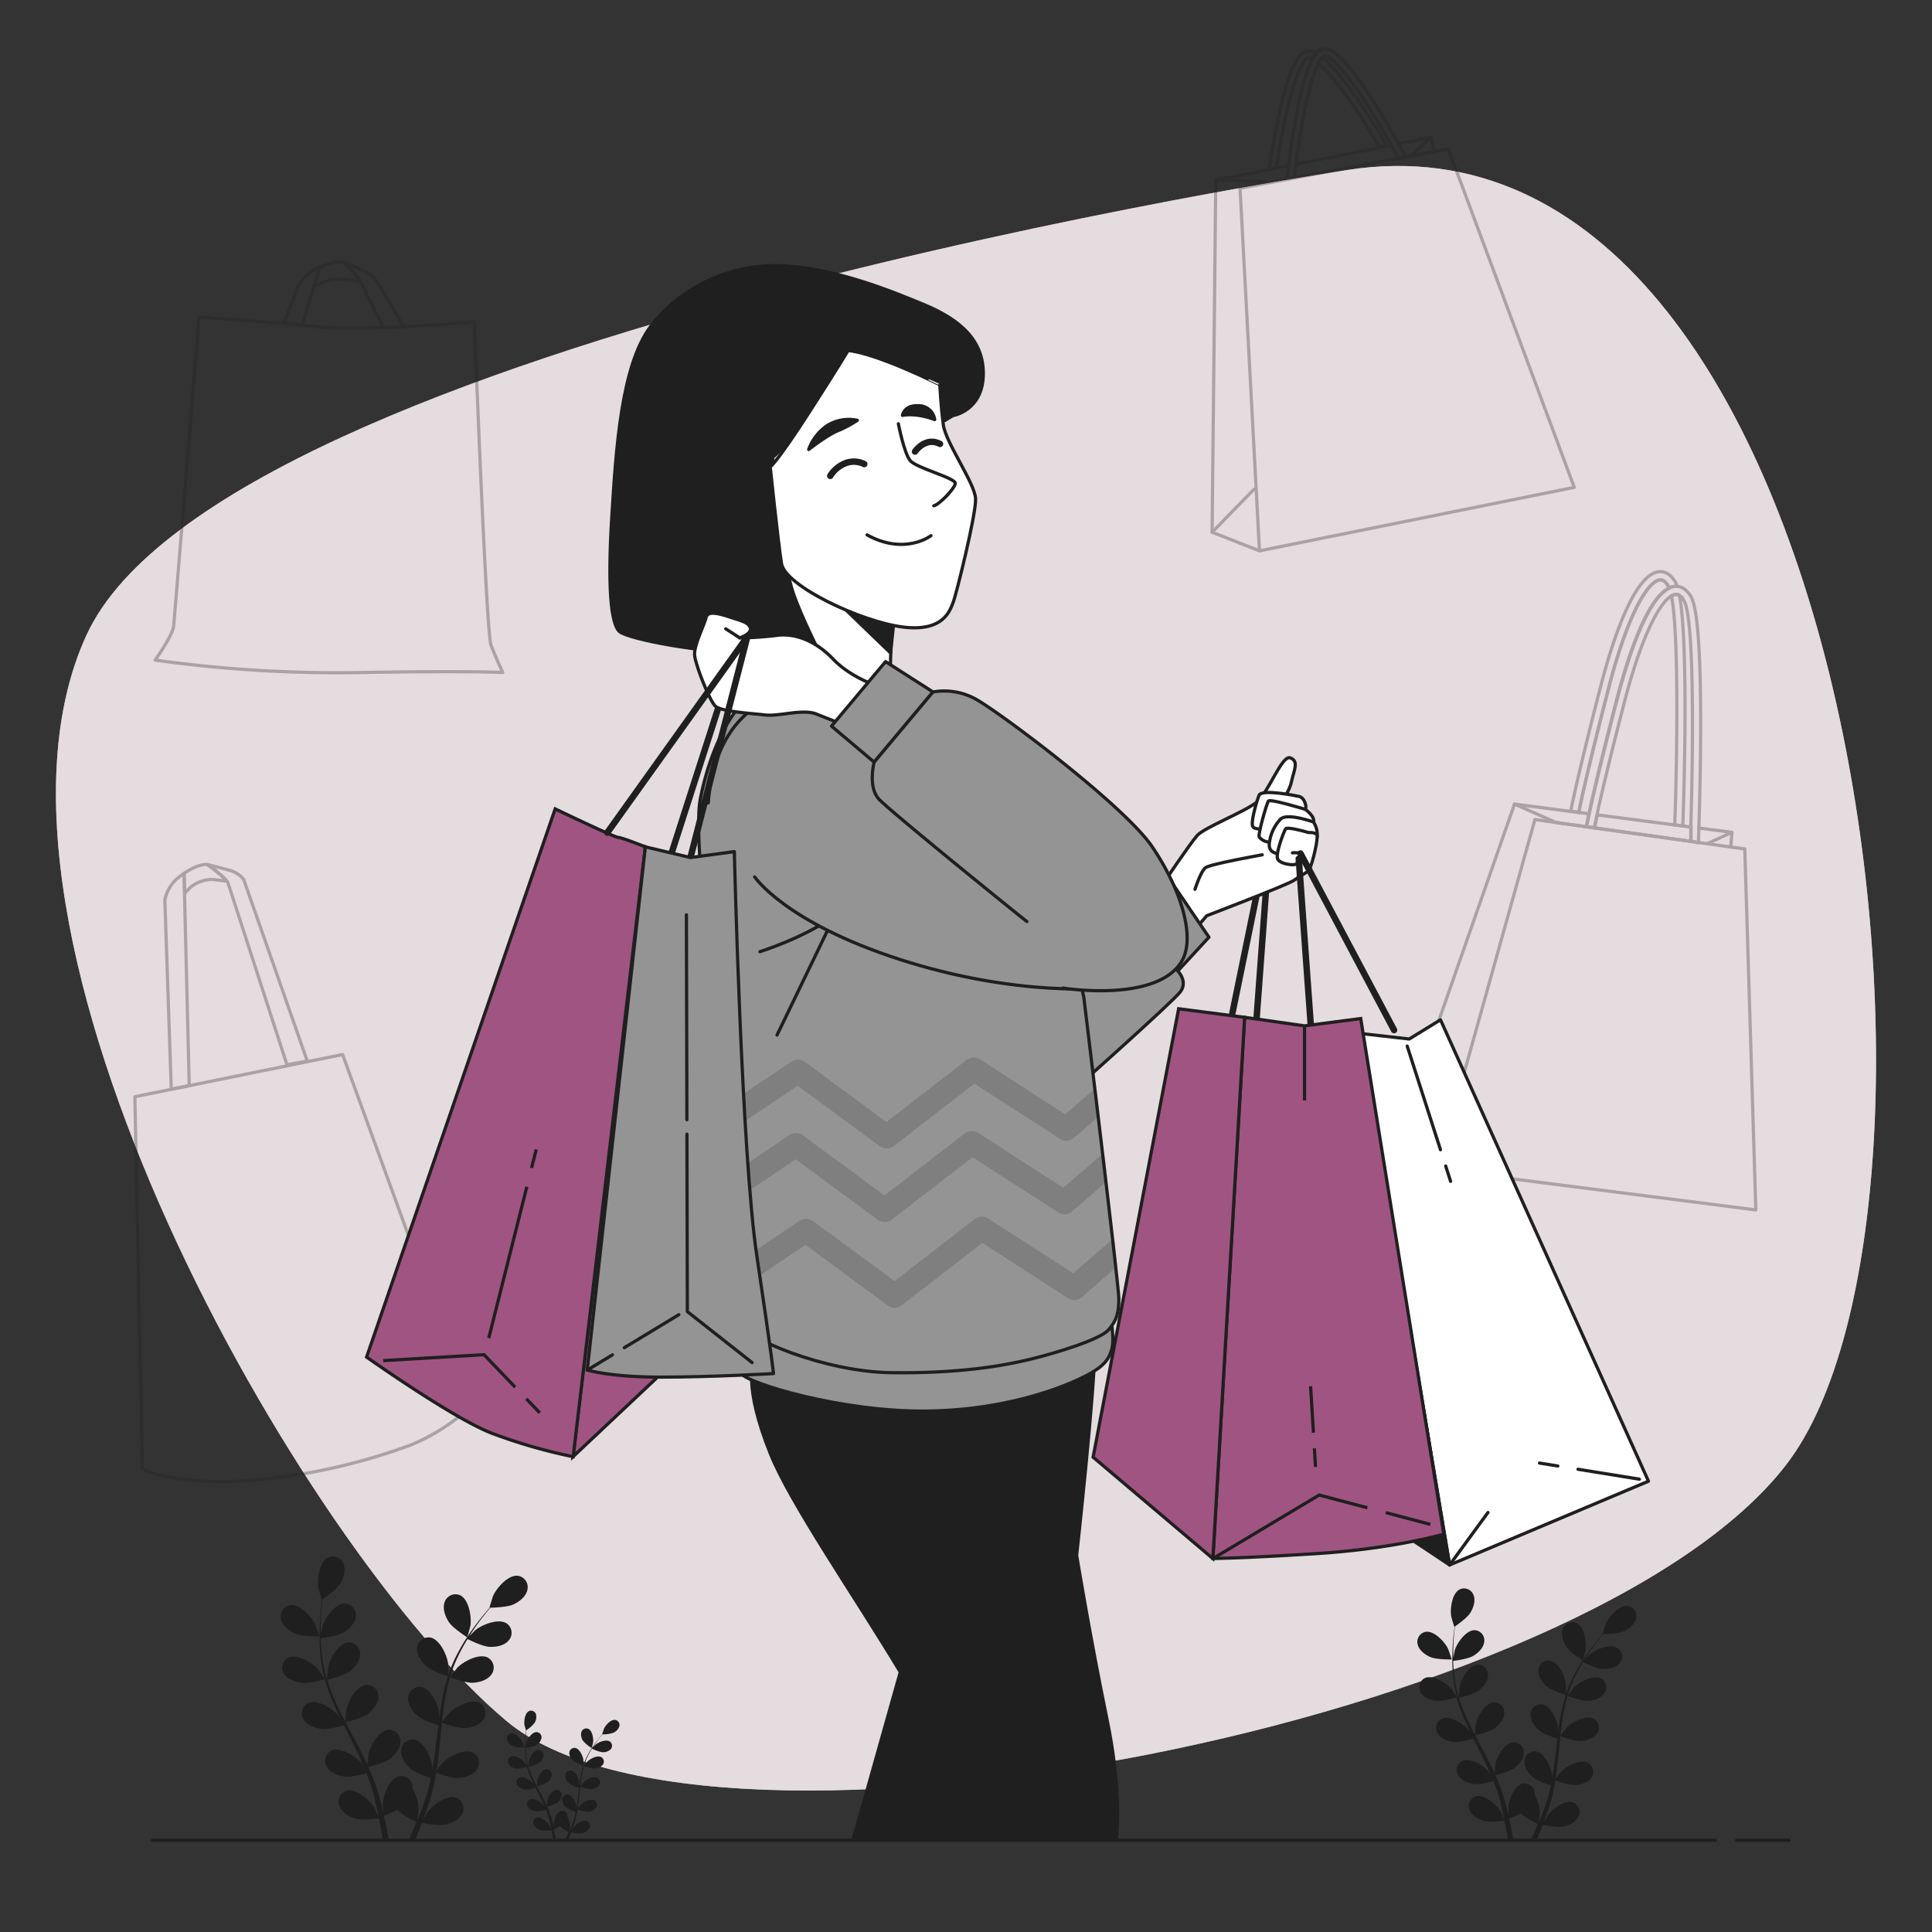 <svg id="Warstwa_1" data-name="Warstwa 1" xmlns="http://www.w3.org/2000/svg" viewBox="0 0 600 600"><rect x="0" y="0" width="600" height="600" fill="#333333" stroke="none"/><defs><style>.cls-1,.cls-2{fill:#e5dcdf;}.cls-2{opacity:0.7;}.cls-3,.cls-8{fill:#1f1f1f;}.cls-4{opacity:0.3;}.cls-5,.cls-6,.cls-9{fill:none;}.cls-10,.cls-12,.cls-13,.cls-5,.cls-6,.cls-7,.cls-8,.cls-9{stroke:#1f1f1f;}.cls-10,.cls-13,.cls-5,.cls-7,.cls-8,.cls-9{stroke-linecap:round;stroke-linejoin:round;}.cls-12,.cls-6{stroke-miterlimit:10;}.cls-7{fill:#fff;}.cls-9{stroke-width:2px;}.cls-10{fill:#949494;}.cls-11{opacity:0.18;}.cls-12{fill:#a05482;}.cls-13{fill:#5ae4a7;}</style></defs><path class="cls-1" d="M418.65,52.76S69.32,105.26,26.91,197.13,93.55,480.84,157.15,534.35s336.21,1,397.79-79.76S577.16,28.53,418.65,52.76Z"/><path class="cls-2" d="M418.65,52.76S69.32,105.26,26.91,197.13,93.55,480.84,157.15,534.35s336.21,1,397.79-79.76S577.16,28.53,418.65,52.76Z"/><path class="cls-3" d="M444.23,514.62c1.92.83,6.59.73,6.6.73s-1-3.06-1.1-3.25c-1-2.15-4.27-5.69-6.91-5.33a3.15,3.15,0,0,0-2.53,4C440.73,512.55,442.61,513.91,444.23,514.62Z"/><path class="cls-3" d="M445.85,528.17c2,.29,6.16-.92,6.49-1a55.72,55.72,0,0,0,2.53,7c.57,1.32,1.19,2.65,1.83,4-.38-.55-.72-1-.78-1.12-1.56-1.8-5.62-4.36-8.07-3.32a3.16,3.16,0,0,0-1.4,4.49c.9,1.64,3.07,2.46,4.83,2.72s5.37-.7,6.31-1l.75,1.51c1.21,2.4,2.42,4.8,3.54,7.19.4.84.76,1.68,1.12,2.52-.34-.49-.63-.9-.68-1-1.56-1.8-5.62-4.37-8.07-3.32a3.15,3.15,0,0,0-1.4,4.48c.9,1.65,3.07,2.46,4.83,2.72s5-.61,6.14-.92c.35.87.69,1.74,1,2.61.18.59.41,1.15.56,1.75s.33,1.19.5,1.78c.27,1.14.56,2.31.8,3.43.17.77.32,1.52.47,2.26-.38-.84-1.17-2.47-1.25-2.6-1.27-2-4.9-5.16-7.48-4.51a3.16,3.16,0,0,0-2.06,4.22c.65,1.77,2.67,2.9,4.37,3.42,1.87.57,6,0,6.53,0,.25,1.24.48,2.45.67,3.59.15.85.29,1.66.41,2.44H470q-.23-1.31-.51-2.73c-.25-1.26-.54-2.6-.85-4a34.72,34.72,0,0,0,3.65-1.71c1.36,1.47,4.85,3.2,5.31,3.42-.48,1.17-.95,2.3-1.42,3.37-.24.56-.48,1.09-.72,1.62h1.76c.14-.34.28-.66.42-1,.49-1.18,1-2.46,1.48-3.78.5.11,4.61.94,6.52.51,1.73-.39,3.83-1.37,4.61-3.09a3.15,3.15,0,0,0-1.74-4.36c-2.53-.85-6.39,2-7.8,3.94-.08.11-.85,1.44-1.32,2.28.2-.54.4-1.06.6-1.61.41-1.1.77-2.21,1.18-3.4.17-.58.35-1.17.53-1.77s.31-1.22.47-1.84c.34-1.44.62-2.92.87-4.42,1,.35,4.4,1.55,6.18,1.42s4-.77,5-2.35a3.15,3.15,0,0,0-1.06-4.57c-2.36-1.22-6.61,1-8.3,2.71-.1.1-1.18,1.44-1.75,2.19.14-.9.28-1.8.4-2.71.33-2.65.57-5.33.84-8,.08-.82.16-1.63.25-2.45.34.13,4.4,1.64,6.39,1.5,1.78-.13,4-.78,5-2.36a3.16,3.16,0,0,0-1.06-4.57c-2.37-1.22-6.62,1-8.3,2.71-.13.13-1.68,2.06-2,2.57.19-1.8.39-3.59.67-5.35a55.53,55.53,0,0,1,1.53-7c.16.06,4.39,1.66,6.43,1.51,1.78-.12,4-.77,5-2.35a3.16,3.16,0,0,0-1.06-4.57c-2.37-1.22-6.62,1-8.31,2.71-.13.13-1.79,2.21-2.06,2.61,0-.14.06-.28.1-.41a41.47,41.47,0,0,1,2.79-6.66c.61-1.19,1.25-2.29,1.91-3.35.75.38,4.23,2.07,6.08,2.14s4.06-.33,5.26-1.78a3.16,3.16,0,0,0-.56-4.66c-2.22-1.48-6.68.29-8.54,1.78-.11.08-1,1-1.72,1.7.3-.47.61-1,.91-1.41,1.11-1.68,2.23-3.15,3.24-4.44.58-.73,1.12-1.38,1.63-2,.93,0,4.7-.13,6.35-.91s3.45-2.16,3.84-4a3.15,3.15,0,0,0-2.64-3.88c-2.65-.29-5.8,3.34-6.77,5.52-.08.18-1.05,3.27-1,3.27h.06c-.51.57-1,1.19-1.6,1.87-1,1.28-2.2,2.72-3.36,4.38a58.34,58.34,0,0,0-3.47,5.54,41.15,41.15,0,0,0-3,6.68s0,.06,0,.09c0-.78,0-3-.05-3.13-.3-2.36-2.28-6.74-4.9-7.23a3.15,3.15,0,0,0-3.64,3c-.15,1.87,1.21,3.75,2.53,4.93,1.5,1.34,5.65,2.63,6,2.73a55.84,55.84,0,0,0-1.75,7.24c-.26,1.43-.47,2.87-.66,4.32,0-.67,0-1.28,0-1.36-.31-2.36-2.28-6.74-4.9-7.22a3.15,3.15,0,0,0-3.64,3c-.15,1.88,1.2,3.75,2.53,4.94s4.86,2.37,5.8,2.67c-.07.56-.15,1.11-.21,1.67-.32,2.68-.63,5.35-1,8-.14.92-.3,1.82-.47,2.72,0-.6,0-1.11,0-1.18-.3-2.36-2.28-6.74-4.9-7.23a3.15,3.15,0,0,0-3.64,3c-.15,1.87,1.21,3.75,2.53,4.93s4.52,2.26,5.63,2.62c-.19.92-.39,1.84-.62,2.72-.17.6-.29,1.19-.5,1.78s-.37,1.18-.56,1.75c-.4,1.1-.81,2.24-1.23,3.31-.28.74-.57,1.44-.85,2.15.14-.92.39-2.71.39-2.86a12.14,12.14,0,0,0-1.64-6,4.05,4.05,0,0,0,0-.7,3.15,3.15,0,0,0-3.86-2.67c-2.58.68-4.21,5.2-4.33,7.58,0,.14.08,1.67.16,2.63-.13-.56-.25-1.1-.39-1.68-.27-1.14-.58-2.27-.9-3.48-.17-.58-.35-1.17-.53-1.76s-.42-1.2-.62-1.81c-.51-1.39-1.1-2.77-1.71-4.16,1-.24,4.52-1.14,5.94-2.22s2.9-2.86,2.89-4.74a3.16,3.16,0,0,0-3.41-3.23c-2.65.29-5,4.51-5.43,6.84,0,.15-.18,1.86-.25,2.8-.38-.83-.75-1.66-1.17-2.48-1.18-2.39-2.45-4.76-3.71-7.14-.39-.73-.76-1.46-1.14-2.19.35-.08,4.57-1.06,6.16-2.28,1.41-1.08,2.9-2.85,2.89-4.73a3.16,3.16,0,0,0-3.41-3.23c-2.65.29-4.95,4.51-5.43,6.84,0,.18-.26,2.64-.28,3.27-.84-1.61-1.65-3.22-2.39-4.84a55.58,55.58,0,0,1-2.61-6.71c.17,0,4.58-1,6.2-2.29,1.41-1.08,2.91-2.85,2.89-4.73a3.15,3.15,0,0,0-3.4-3.23c-2.65.29-4.95,4.51-5.43,6.84,0,.18-.28,2.83-.29,3.31,0-.13-.1-.26-.13-.4a40.5,40.5,0,0,1-1.35-7.09c-.15-1.32-.22-2.6-.26-3.84.84-.1,4.67-.61,6.26-1.57s3.2-2.52,3.39-4.39a3.15,3.15,0,0,0-3-3.58c-2.66,0-5.41,3.94-6.14,6.2,0,.12-.31,1.42-.49,2.37,0-.56,0-1.14,0-1.68,0-2,.13-3.86.26-5.49.08-.93.17-1.77.26-2.55.77-.53,3.85-2.71,4.8-4.26s1.68-3.71,1-5.46a3.15,3.15,0,0,0-4.34-1.78c-2.37,1.22-3,6-2.6,8.33,0,.21.93,3.32,1,3.29l.05,0c-.11.75-.21,1.56-.3,2.44-.17,1.64-.33,3.48-.38,5.51a58.44,58.44,0,0,0,.15,6.53,41.49,41.49,0,0,0,1.22,7.21.29.29,0,0,0,0,.09c-.42-.66-1.65-2.46-1.76-2.59-1.56-1.8-5.62-4.36-8.08-3.32a3.16,3.16,0,0,0-1.4,4.48C441.92,527.1,444.09,527.91,445.85,528.17Z"/><path class="cls-3" d="M491.55,515.65s.85-3.11.88-3.31c.33-2.36-.43-7.11-2.82-8.27a3.17,3.17,0,0,0-4.3,1.9c-.64,1.77.18,3.94,1.14,5.43C487.59,513.15,491.55,515.65,491.55,515.65Z"/><path class="cls-3" d="M91.73,507.33c2.15.94,7.43.82,7.44.82s-1.14-3.45-1.24-3.66c-1.16-2.43-4.82-6.43-7.8-6a3.55,3.55,0,0,0-2.85,4.46C87.77,505,89.89,506.52,91.73,507.33Z"/><path class="cls-3" d="M93.55,522.61c2.24.33,7-1,7.32-1.15a62.19,62.19,0,0,0,2.86,7.91c.64,1.5,1.34,3,2.06,4.47-.43-.63-.81-1.19-.88-1.26-1.75-2-6.34-4.92-9.11-3.74a3.56,3.56,0,0,0-1.58,5c1,1.86,3.47,2.78,5.46,3.07s6-.79,7.12-1.09c.28.57.55,1.14.84,1.7,1.36,2.72,2.73,5.42,4,8.11.45,1,.85,1.9,1.26,2.85-.38-.55-.71-1-.77-1.09-1.75-2-6.34-4.92-9.11-3.74a3.56,3.56,0,0,0-1.58,5c1,1.86,3.47,2.78,5.46,3.07s5.66-.69,6.92-1c.39,1,.78,2,1.12,3,.21.67.46,1.29.63,2s.38,1.34.56,2c.31,1.28.64,2.61.91,3.87.19.87.36,1.71.53,2.56-.43-.95-1.32-2.8-1.41-2.94-1.43-2.27-5.53-5.83-8.44-5.08a3.54,3.54,0,0,0-2.32,4.75c.72,2,3,3.28,4.92,3.86,2.11.65,6.79.06,7.37,0,.28,1.4.54,2.76.76,4,.17,1,.33,1.87.47,2.75h1.87c-.18-1-.37-2-.59-3.08-.27-1.42-.6-2.93-1-4.48a39.61,39.61,0,0,0,4.11-1.93c1.54,1.66,5.48,3.61,6,3.86-.53,1.32-1.07,2.6-1.59,3.8l-.81,1.83h2c.15-.38.31-.75.47-1.14.55-1.34,1.11-2.78,1.68-4.26.56.12,5.19,1.06,7.35.57,1.95-.44,4.32-1.55,5.2-3.48a3.56,3.56,0,0,0-2-4.92c-2.85-1-7.2,2.28-8.79,4.44-.1.13-1,1.62-1.49,2.58.22-.61.45-1.2.68-1.83.45-1.24.87-2.49,1.32-3.83l.6-2c.21-.66.35-1.38.53-2.08.39-1.63.7-3.3,1-5,1.09.4,5,1.75,7,1.61s4.51-.88,5.67-2.66a3.55,3.55,0,0,0-1.2-5.15c-2.67-1.38-7.46,1.16-9.37,3-.11.12-1.33,1.63-2,2.48.16-1,.33-2,.46-3.07.37-3,.65-6,.94-9,.09-.92.19-1.84.29-2.76.38.14,5,1.84,7.21,1.69,2-.14,4.51-.88,5.67-2.66a3.56,3.56,0,0,0-1.2-5.16c-2.67-1.37-7.46,1.17-9.36,3.06-.15.14-1.89,2.32-2.3,2.9.21-2,.44-4.06.75-6a63.78,63.78,0,0,1,1.74-7.94c.18.07,4.94,1.87,7.25,1.71,2-.14,4.51-.88,5.67-2.66a3.56,3.56,0,0,0-1.2-5.16c-2.67-1.37-7.46,1.17-9.36,3.06-.15.15-2,2.49-2.34,2.94.05-.15.08-.31.12-.46a46.37,46.37,0,0,1,3.15-7.51c.68-1.34,1.41-2.58,2.15-3.77.85.42,4.77,2.33,6.87,2.41s4.57-.37,5.92-2a3.56,3.56,0,0,0-.62-5.26c-2.51-1.67-7.55.33-9.65,2-.11.09-1.17,1.14-1.93,1.92.34-.53.68-1.09,1-1.59,1.26-1.9,2.53-3.55,3.66-5,.65-.83,1.26-1.56,1.83-2.24,1.06,0,5.31-.14,7.17-1s3.89-2.44,4.33-4.52a3.56,3.56,0,0,0-3-4.38c-3-.32-6.54,3.78-7.64,6.23-.09.21-1.18,3.7-1.13,3.7h.06c-.56.64-1.16,1.33-1.8,2.11-1.17,1.43-2.48,3.07-3.78,4.94a61.89,61.89,0,0,0-3.92,6.25,46,46,0,0,0-3.35,7.54l0,.09c0-.88,0-3.34-.05-3.53-.34-2.66-2.57-7.61-5.53-8.15a3.55,3.55,0,0,0-4.1,3.34c-.18,2.12,1.36,4.24,2.85,5.57,1.69,1.51,6.37,3,6.74,3.08a64.09,64.09,0,0,0-2,8.17c-.29,1.61-.53,3.24-.75,4.87,0-.76,0-1.44,0-1.53-.34-2.67-2.57-7.61-5.53-8.16a3.57,3.57,0,0,0-4.11,3.35c-.17,2.12,1.37,4.23,2.86,5.57s5.48,2.68,6.54,3l-.24,1.88c-.36,3-.71,6-1.14,9-.15,1-.33,2.06-.52,3.08,0-.68,0-1.25,0-1.34-.35-2.66-2.58-7.6-5.54-8.15a3.56,3.56,0,0,0-4.1,3.35c-.17,2.11,1.36,4.23,2.86,5.57s5.09,2.55,6.34,3c-.22,1-.43,2.08-.69,3.07-.2.68-.33,1.34-.56,2s-.43,1.32-.64,2c-.45,1.24-.91,2.53-1.38,3.73-.32.84-.65,1.63-1,2.43.16-1,.44-3.06.44-3.23a13.68,13.68,0,0,0-1.85-6.72,4.14,4.14,0,0,0,0-.79,3.56,3.56,0,0,0-4.35-3c-2.9.77-4.75,5.87-4.88,8.56,0,.15.09,1.88.18,3-.15-.63-.29-1.25-.44-1.9-.31-1.28-.65-2.56-1-3.93-.2-.65-.4-1.32-.61-2s-.46-1.35-.7-2c-.57-1.57-1.23-3.13-1.93-4.7,1.13-.26,5.11-1.28,6.7-2.51s3.28-3.21,3.27-5.34a3.57,3.57,0,0,0-3.85-3.64c-3,.33-5.58,5.09-6.12,7.72,0,.16-.21,2.09-.29,3.15-.43-.93-.85-1.87-1.31-2.8-1.34-2.69-2.77-5.37-4.19-8-.44-.82-.86-1.65-1.29-2.47.4-.09,5.16-1.2,6.95-2.57,1.59-1.22,3.27-3.22,3.26-5.34a3.55,3.55,0,0,0-3.84-3.64c-3,.32-5.59,5.08-6.13,7.71,0,.2-.29,3-.32,3.69-.94-1.81-1.86-3.63-2.7-5.45a62.16,62.16,0,0,1-2.93-7.58c.18,0,5.15-1.17,7-2.58,1.59-1.22,3.27-3.22,3.26-5.34a3.55,3.55,0,0,0-3.84-3.64c-3,.32-5.59,5.08-6.13,7.71,0,.21-.31,3.2-.32,3.74-.05-.15-.11-.3-.15-.45a45.72,45.72,0,0,1-1.53-8c-.16-1.49-.24-2.93-.28-4.33.94-.12,5.27-.69,7.06-1.77s3.61-2.84,3.83-4.95a3.57,3.57,0,0,0-3.42-4.05c-3,0-6.11,4.45-6.94,7,0,.14-.35,1.6-.55,2.67,0-.63,0-1.28,0-1.89,0-2.27.15-4.36.29-6.2.09-1.05.19-2,.3-2.87.87-.6,4.34-3.06,5.41-4.81s1.9-4.18,1.12-6.16a3.56,3.56,0,0,0-4.9-2c-2.67,1.38-3.37,6.76-2.93,9.4,0,.23,1.05,3.74,1.09,3.71l.06,0c-.12.84-.24,1.76-.34,2.75-.19,1.85-.38,3.93-.43,6.21a62.27,62.27,0,0,0,.18,7.38,46.63,46.63,0,0,0,1.36,8.13l0,.1c-.47-.75-1.86-2.78-2-2.93-1.75-2-6.34-4.92-9.11-3.74a3.56,3.56,0,0,0-1.58,5C89.12,521.4,91.56,522.32,93.55,522.61Z"/><path class="cls-3" d="M145.11,508.49s1-3.51,1-3.74c.37-2.66-.48-8-3.19-9.32a3.55,3.55,0,0,0-4.84,2.14c-.72,2,.2,4.44,1.29,6.13C140.64,505.67,145.1,508.48,145.11,508.49Z"/><path class="cls-3" d="M159.47,542.33a11.47,11.47,0,0,0,3.38.37s-.51-1.57-.56-1.66c-.53-1.1-2.19-2.92-3.55-2.74a1.62,1.62,0,0,0-1.29,2A3.33,3.33,0,0,0,159.47,542.33Z"/><path class="cls-3" d="M160.3,549.28a11.27,11.27,0,0,0,3.33-.52,28.1,28.1,0,0,0,1.29,3.59c.3.68.62,1.36.94,2-.19-.29-.37-.55-.4-.58-.8-.92-2.88-2.24-4.14-1.7a1.62,1.62,0,0,0-.72,2.3,3.4,3.4,0,0,0,2.48,1.39,10.73,10.73,0,0,0,3.24-.49c.13.25.25.51.38.77.62,1.23,1.25,2.46,1.82,3.69q.3.65.57,1.29l-.34-.49c-.8-.93-2.89-2.24-4.15-1.71a1.62,1.62,0,0,0-.71,2.3,3.35,3.35,0,0,0,2.48,1.4,10.17,10.17,0,0,0,3.14-.47c.18.44.36.89.51,1.33s.21.59.29.91.17.6.25.91c.14.58.29,1.18.41,1.75.09.4.17.78.25,1.17-.2-.44-.6-1.27-.64-1.34-.65-1-2.52-2.65-3.84-2.31a1.62,1.62,0,0,0-1.06,2.16,3.39,3.39,0,0,0,2.24,1.76,11.39,11.39,0,0,0,3.35,0c.13.63.25,1.25.35,1.84.08.43.15.85.21,1.25h.85c-.08-.45-.17-.91-.26-1.4-.13-.65-.28-1.33-.44-2a16.44,16.44,0,0,0,1.87-.88,11.55,11.55,0,0,0,2.73,1.76c-.25.6-.49,1.18-.73,1.73l-.37.83h.9l.22-.52c.25-.61.5-1.26.76-1.94a10.93,10.93,0,0,0,3.34.26,3.35,3.35,0,0,0,2.36-1.58,1.63,1.63,0,0,0-.89-2.24c-1.3-.43-3.27,1-4,2l-.68,1.17c.11-.27.21-.54.31-.82.21-.57.4-1.14.61-1.75l.27-.9c.09-.3.16-.63.24-1,.18-.74.32-1.5.45-2.26a10.38,10.38,0,0,0,3.17.72,3.33,3.33,0,0,0,2.57-1.2,1.62,1.62,0,0,0-.54-2.35c-1.21-.62-3.39.53-4.26,1.39-.05.06-.6.74-.9,1.13.07-.46.15-.92.21-1.39.17-1.36.29-2.74.43-4.11,0-.42.08-.84.13-1.26a11.07,11.07,0,0,0,3.28.77,3.34,3.34,0,0,0,2.57-1.21,1.61,1.61,0,0,0-.54-2.34c-1.22-.63-3.39.53-4.26,1.39-.06.06-.86,1.05-1,1.32.09-.93.2-1.85.34-2.75a27.85,27.85,0,0,1,.79-3.61,11.53,11.53,0,0,0,3.29.78,3.4,3.4,0,0,0,2.58-1.21,1.62,1.62,0,0,0-.54-2.35c-1.22-.62-3.39.53-4.26,1.39-.07.07-.92,1.14-1.06,1.34a1.66,1.66,0,0,1,.06-.21,19.83,19.83,0,0,1,1.43-3.41c.31-.61.64-1.18,1-1.72a10.76,10.76,0,0,0,3.12,1.1,3.37,3.37,0,0,0,2.7-.92,1.62,1.62,0,0,0-.29-2.39c-1.13-.75-3.43.16-4.38.92l-.88.87c.16-.24.31-.49.46-.72.58-.86,1.15-1.62,1.67-2.28l.83-1a10.42,10.42,0,0,0,3.26-.46,3.38,3.38,0,0,0,2-2.05,1.62,1.62,0,0,0-1.35-2c-1.36-.14-3,1.72-3.47,2.83-.05.1-.54,1.69-.52,1.69h0c-.26.3-.53.61-.82,1-.53.66-1.13,1.4-1.72,2.25a28.44,28.44,0,0,0-1.78,2.84,21,21,0,0,0-1.52,3.43s0,0,0,0c0-.4,0-1.52,0-1.6-.16-1.21-1.17-3.46-2.51-3.71a1.62,1.62,0,0,0-1.87,1.52,3.37,3.37,0,0,0,1.3,2.53,11.05,11.05,0,0,0,3.06,1.4,29.27,29.27,0,0,0-.9,3.72c-.13.73-.23,1.47-.33,2.21,0-.34,0-.65,0-.7-.16-1.21-1.17-3.45-2.52-3.7a1.61,1.61,0,0,0-1.86,1.52,3.38,3.38,0,0,0,1.3,2.53,10.51,10.51,0,0,0,3,1.37c0,.29-.08.57-.11.86-.16,1.37-.32,2.74-.52,4.08-.07.47-.15.93-.23,1.39,0-.3,0-.56,0-.6-.16-1.21-1.17-3.46-2.52-3.71a1.61,1.61,0,0,0-1.86,1.52,3.39,3.39,0,0,0,1.3,2.54,10.54,10.54,0,0,0,2.88,1.34c-.1.47-.2.94-.31,1.39s-.15.61-.26.92-.19.6-.29.89c-.2.57-.41,1.15-.63,1.7-.14.38-.29.74-.44,1.1.08-.47.2-1.39.21-1.47a6.31,6.31,0,0,0-.85-3.05,1.45,1.45,0,0,0,0-.36,1.62,1.62,0,0,0-2-1.37c-1.32.35-2.16,2.67-2.22,3.89,0,.07.05.85.08,1.35-.06-.29-.12-.57-.2-.86-.14-.59-.29-1.17-.46-1.79l-.27-.9c-.08-.31-.21-.62-.32-.93-.26-.71-.56-1.42-.88-2.13a10.84,10.84,0,0,0,3.05-1.14,3.4,3.4,0,0,0,1.48-2.43,1.61,1.61,0,0,0-1.74-1.66c-1.36.15-2.54,2.31-2.79,3.51,0,.07-.09.95-.13,1.44-.19-.43-.38-.85-.6-1.28-.6-1.22-1.26-2.44-1.9-3.66l-.59-1.12a11.23,11.23,0,0,0,3.16-1.17,3.37,3.37,0,0,0,1.49-2.43,1.62,1.62,0,0,0-1.75-1.65c-1.36.14-2.54,2.31-2.79,3.5,0,.09-.13,1.36-.14,1.68-.43-.82-.85-1.65-1.23-2.48a28.62,28.62,0,0,1-1.33-3.44,11.51,11.51,0,0,0,3.17-1.18,3.37,3.37,0,0,0,1.49-2.42,1.62,1.62,0,0,0-1.75-1.66c-1.36.15-2.54,2.31-2.78,3.51,0,.09-.14,1.45-.15,1.7l-.07-.21a21.33,21.33,0,0,1-.69-3.64c-.08-.67-.11-1.33-.13-2a11.29,11.29,0,0,0,3.21-.81,3.38,3.38,0,0,0,1.74-2.25,1.62,1.62,0,0,0-1.56-1.84c-1.36,0-2.77,2-3.15,3.18,0,.07-.16.73-.25,1.22,0-.29,0-.59,0-.86,0-1,.06-2,.13-2.82,0-.48.09-.91.13-1.31a10.92,10.92,0,0,0,2.47-2.18,3.38,3.38,0,0,0,.5-2.8,1.61,1.61,0,0,0-2.22-.92c-1.22.63-1.54,3.07-1.34,4.28,0,.1.48,1.7.5,1.68h0c-.06.38-.11.8-.16,1.25-.08.84-.17,1.79-.19,2.82a27.6,27.6,0,0,0,.08,3.36,19.9,19.9,0,0,0,.62,3.69s0,0,0,0c-.21-.34-.85-1.27-.9-1.33-.8-.92-2.89-2.24-4.15-1.7a1.61,1.61,0,0,0-.71,2.29A3.36,3.36,0,0,0,160.3,549.28Z"/><path class="cls-3" d="M183.74,542.86s.43-1.6.45-1.7c.17-1.21-.22-3.64-1.45-4.24a1.61,1.61,0,0,0-2.2,1,3.4,3.4,0,0,0,.58,2.78A11.31,11.31,0,0,0,183.74,542.86Z"/><g class="cls-4"><path class="cls-5" d="M406.58,15.88a4.6,4.6,0,0,1,2.23.69,9.45,9.45,0,0,0-1.15,1.72,2.46,2.46,0,0,0-1.14-.39c-2.47,0-6.55,11.45-9.47,30.45-.21,1.25-.38,2.52-.56,3.84l-2.29.42c.16-1.08.34-2.36.57-3.82.56-3.56,1.31-8,2.27-12.54C400.86,18.21,404.13,15.88,406.58,15.88Z"/><path class="cls-5" d="M430.55,45.22l-2.22.31-1.72-2.9c-7.79-12.84-13.66-20-17.14-23a6.38,6.38,0,0,1,1.19-1.78c5.75,4.63,13.45,16.48,18.21,24.35C429.71,43.56,429.93,44.15,430.55,45.22Z"/><polygon class="cls-5" points="385.11 58.46 391.14 171.07 488.9 151.35 449.79 46.25 385.11 58.46"/><path class="cls-5" d="M436.56,48.73l-2.29.43c-.76-1.42-1.5-2.76-2.22-4.08-11.13-20-18.39-27.68-20.52-27.71a1.19,1.19,0,0,0-.87.47,6.38,6.38,0,0,0-1.19,1.78c-2.27,4.51-5,15.57-7,31.36-.18,1.37-.34,2.78-.5,4.23l-2.28.44c.13-1.19.3-2.62.5-4.22.52-3.93,1.2-8.91,2.09-13.87,1.89-10.61,3.7-16.29,5.34-19.27a9.45,9.45,0,0,1,1.15-1.72,3.43,3.43,0,0,1,2.75-1.43c5.54.08,16.54,18.35,22.75,29.5C435.16,46.16,435.92,47.54,436.56,48.73Z"/><polyline class="cls-5" points="392.98 56.31 377.57 55.94 376.43 165.29 391.14 171.07"/><line class="cls-5" x1="376.43" y1="165.29" x2="389.46" y2="151.93"/><polyline class="cls-5" points="445.39 46.8 444.35 42.63 434.31 44.63"/><line class="cls-5" x1="432.05" y1="45.09" x2="402.51" y2="50.98"/><line class="cls-5" x1="400.24" y1="51.42" x2="377.57" y2="55.94"/><line class="cls-5" x1="444.36" y1="42.63" x2="438.29" y2="48.35"/></g><g class="cls-4"><path class="cls-5" d="M61.82,98.51s23.35,1.52,37,3S147.33,100,147.33,100s3.64,96.43,5.16,100.37,3.64,8.49,3.64,8.49-9.4-.6-44.28,0A409.92,409.92,0,0,1,48.17,205s5.46-7.58,5.76-10.61S61.82,98.51,61.82,98.51Z"/><path class="cls-5" d="M88.17,100.36l3.9-10.16a11.93,11.93,0,0,1,5.7-6.46l1.5-.78L93.89,100.9Z"/><path class="cls-5" d="M125.48,101.55l-6.42.14-6.78-13.48a3.55,3.55,0,0,0-.31-.72c-1.11-2.08-4.34-5.26-5.2-6.09-.13-.14,6.66,2.92,6.66,2.92a8.65,8.65,0,0,1,3.84,3.44Z"/><path class="cls-5" d="M112,87.49,108,86.87a15.54,15.54,0,0,0-7.56.72l-3,1.6L99.28,83s4.37-2.2,7.49-1.56C107.63,82.23,110.86,85.41,112,87.49Z"/></g><g class="cls-4"><path class="cls-5" d="M41.89,340.59l2.32,115.67s10.5,5.29,33.83,3.46a185.42,185.42,0,0,0,49.36-10.9,61.07,61.07,0,0,0,18.77-12L106.4,327.49Z"/><path class="cls-5" d="M53.19,338.23l-2-58.71a11.94,11.94,0,0,1,4.59-7.28l1.36-1,1.63,65.92Z"/><path class="cls-5" d="M95.42,329.51l-6.3,1.17L70.85,274.31a3.59,3.59,0,0,0-.42-.66c-1.44-1.88-5.13-4.5-6.11-5.18-.16-.11,7,1.82,7,1.82a8.67,8.67,0,0,1,4.34,2.77Z"/><path class="cls-5" d="M70.43,273.65l-4.49-.53a10.8,10.8,0,0,0-6.85,2.48l-1.69,1.75-.23-6.13s4-2.88,7.15-2.75C65.3,269.15,69,271.77,70.43,273.65Z"/></g><g class="cls-4"><polygon class="cls-5" points="545.28 375.75 446.34 363.13 476.68 254.52 483.21 255.43 492.74 256.77 495.23 257.12 525.09 261.3 527.46 261.64 541.86 263.66 545.28 375.75"/><polyline class="cls-5" points="446.34 363.13 434.26 352.95 470.34 249.72 470.35 249.71 470.38 249.72"/><line class="cls-5" x1="434.26" y1="352.95" x2="450.88" y2="344.46"/><polyline class="cls-5" points="537.52 262.77 537.87 258.49 527.72 257.17"/><path class="cls-5" d="M492.74,256.77l-9.53-1.34-12.83-5.71L487.8,252l2.5.32c.54-2.73,2.69-13.13,9.2-38.32,6.25-24.27,12.48-33.41,15.91-33.89,1-.13,1.9.55,2.74,2a3.13,3.13,0,0,1,.25.55c-7.22,3.57-13.27,23.23-16.36,35.22C495.1,244.78,493.12,254.68,492.74,256.77Z"/><line class="cls-5" x1="493.27" y1="252.69" x2="490.3" y2="252.3"/><line class="cls-5" x1="470.38" y1="249.72" x2="470.34" y2="249.72"/><line class="cls-5" x1="537.88" y1="258.49" x2="530.3" y2="261.96"/><path class="cls-6" d="M527.46,261.64l-2.37-.34a.67.67,0,0,1,0-.25c0-.36,0-.66,0-1s0-.37,0-.56,0-.45,0-.7c0-.51,0-1,0-1.33l0-.64c.66-20.91,1.28-64.38-2.09-70.22a4.46,4.46,0,0,0-1.57-1.76,1.87,1.87,0,0,0-1.16-.24,3.46,3.46,0,0,0-1.3.51c-3.56,2.26-9.09,11.9-14.61,33.37-4.83,18.68-7.26,29.24-8.41,34.56-.46,2.14-.72,3.41-.84,4.05l-2.49-.35c.38-2.09,2.36-12,9.3-38.9,3.09-12,9.14-31.65,16.36-35.22a5.39,5.39,0,0,1,1.65-.53,4.37,4.37,0,0,1,.82,0c1.33.07,3,.78,4.43,3.28,4.14,7.16,2.91,56.38,2.42,71.8-.05,1.87-.1,3.23-.13,4A1.19,1.19,0,0,1,527.46,261.64Z"/><path class="cls-6" d="M525.09,261.3l-29.86-4.18c.12-.64.38-1.91.84-4.05l24,3.12,2.5.32,2.6.34,0,.64c0,.52,0,.94,0,1.33s0,.48,0,.7,0,.37,0,.56,0,.61,0,1A.67.67,0,0,0,525.09,261.3Z"/><path class="cls-6" d="M520.87,182.09a4.37,4.37,0,0,0-.82,0,5.39,5.39,0,0,0-1.65.53,3.13,3.13,0,0,0-.25-.55c-.84-1.46-1.76-2.14-2.74-2-3.43.48-9.66,9.62-15.91,33.89-6.51,25.19-8.66,35.59-9.2,38.32l-2.5-.32c.49-2.52,2.56-12.64,9.26-38.64,3.32-12.88,10.07-34.66,18-35.75,1.43-.19,3.51.22,5.26,3.24A6,6,0,0,1,520.87,182.09Z"/><path class="cls-6" d="M522.61,256.51l-2.5-.32c.62-16.95,1.44-58.44-1-71.05a3.46,3.46,0,0,1,1.3-.51,1.87,1.87,0,0,1,1.16.24C524.53,200.72,522.86,249.9,522.61,256.51Z"/></g><path class="cls-7" d="M277.4,188.25s-.91,10.92-.91,23.05,2.73,14,2.73,14l-41.56-9.41s3-24.87,0-33.36-4.25-12.74-4.25-12.74Z"/><polygon class="cls-8" points="254.17 181.18 276.59 202.8 278.59 183.18 254.17 181.18"/><path class="cls-8" d="M295.91,129.08s9.59-1.47,9.47-13.34-10-17.68-19-21.38S260.6,83.66,244,82.59s-32.57,6.46-41.84,18.65S191.3,139.49,190,160.55s-.41,33.31,2.45,35.63,25.42,6.67,41.31,6.59,19.74-2.17,19.74-2.17-6.43-12.87-7.92-19-2.24-8.25-2.24-8.25l-3.43-31.23,33.14-31.18,19.09,7.78,1.26,11.88Z"/><path class="cls-7" d="M263.37,108.86s-2.21,3.87-12.17,19.35-12,16.78-12,16.78,2.4,23,3.5,30,24.71,18.07,37.61,19.73,14.75-5.35,15.67-7.56,7.19-27.47,7-32.26-9.22-17.33-10-22.86-1.1-12.54-1.1-12.54S272.59,109.78,263.37,108.86Z"/><path class="cls-9" d="M257.84,147.79a9.88,9.88,0,0,1,5.17-4.1,7.4,7.4,0,0,1,5.4.43"/><path class="cls-8" d="M266.25,130.53a12.67,12.67,0,0,0-9.49,1.72,15.26,15.26,0,0,0-5.61,7.34s5.82-4.53,9.06-5.83A34.39,34.39,0,0,0,266.25,130.53Z"/><path class="cls-5" d="M279,131.61s1.73,9.06,3.67,11.43,14.24,5.4,14,7.12-5.17,6.69-6.68,6.91"/><path class="cls-5" d="M289.12,166.35s-8,6.25-19.85-.22"/><path class="cls-9" d="M284.16,140.24s3.24-4.75,7.77-2.38"/><path class="cls-8" d="M280.28,129s.43-3.24,5-3a5,5,0,0,1,5,4.31S285,128.15,280.28,129Z"/><path class="cls-3" d="M238.84,451.78c6.24,15.46,26.54,44.78,40.22,67.58l-14.69,52.15h82.8c.51-4.61,1.25-17.52-2.89-37.64C339,508.26,334.86,483,334.86,483s5.65-51.21,5.65-64.76c0,0-41.42,15.43-75.31,9.79s-31.63-4.9-31.63-4.9S230.18,430.32,238.84,451.78Z"/><line class="cls-9" x1="390.84" y1="275.02" x2="382.74" y2="314.6"/><line class="cls-9" x1="394.3" y1="261.23" x2="389.95" y2="320.24"/><path class="cls-7" d="M361.24,274.36s8.39-12.45,10.56-14.89,14.61-7.3,18.4-10.28,7.85-14.89,10.56-13.81,1.08,3.79.27,7.58-6.22,10.83-6.77,11.64,12.46,11.37,12.19,13.54-2.17,3.79-4.88,5.41-26.8,10.83-26.8,10.83l-8.39,9.74L358,276.8Z"/><path class="cls-7" d="M403.2,247.29S391.83,244.86,391,247s-2.71,8.66-1.9,9.75,3.52.54,3.52.54l3-7.31s9.2,1.62,9.74,1.35S405.36,247.56,403.2,247.29Z"/><path class="cls-7" d="M405.36,251.35s-10.87-3.34-11.44-2.58-3.26,10.35-2.88,11.12,2.68,2.11,3.26,1.34,3.26-6.71,3.26-6.71,9.77,2.49,10.35.77S405.36,251.35,405.36,251.35Z"/><path class="cls-7" d="M407.91,255.29s-8.44-3.07-10.35-.77a13,13,0,0,0-3.26,6.71c-.58,2.88,1,3.45,2.11,3.83s3.25-4,4.21-4.6,8.44,1.35,8.44-.76A7,7,0,0,0,407.91,255.29Z"/><path class="cls-7" d="M401.39,264.87a6.31,6.31,0,0,1,2.49.19c1.15.39-.57,2.69-1.34,3.26s-5,0-5.75-1.53,1.92-8.63,2.49-9.39,7.09,1.15,7.09,1.15,2.69-.19,2.69,1.15c0,2.67-1.92,10-2.69,10.73a16.49,16.49,0,0,1-3.26,1.92"/><path class="cls-5" d="M371.11,276.18c-.19.57,1.72-5.56,3.26-6.71s17.63-4,17.63-4"/><polygon class="cls-10" points="361.74 270.9 375.45 291.06 365.77 301.55 352.06 279.37 361.74 270.9"/><path class="cls-10" d="M365.77,301.55s3.23,3.23.81,6.45-35.09,32.27-35.09,32.27l-2.42-49.21s18.15-12.9,19.36-13.3,3.63,1.61,3.63,1.61Z"/><path class="cls-10" d="M232.82,407.72s-4.52,15.82-2.64,18.83,31.26,12.05,58,11.67,44.81-8.66,49.71-11.29,6.77-4.9,7.53-8.66-1.13-12.81-1.13-12.81-28.62,9.79-56.48,11.3S232.82,407.72,232.82,407.72Z"/><path class="cls-10" d="M286.8,228.45s-17.08-10.31-35.64-16.2-29.45,15.31-33.58,35.34,13.55,116,13.55,116-1.18,43.59-.59,47.71,25.33,14.73,46.25,15,34.46-2.07,43-4.13,21.79-6.18,24.44-9.13,3.24-5.59,3.24-9.72-10.89-93.66-10.89-93.66-8-37.41-18.56-52.72S286.8,228.45,286.8,228.45Z"/><g class="cls-11"><path class="cls-8" d="M228.62,349.39l19.11-12.81,25.76,18.95a3.15,3.15,0,0,0,1.87.62,3.1,3.1,0,0,0,1.92-.66l25.3-19.57,26.86,17.33a3.14,3.14,0,0,0,3.77-.27l7.77-6.73c-.31-2.58-.61-5.11-.91-7.56l-9.2,8-26.75-17.26a3.16,3.16,0,0,0-3.64.16l-25.17,19.48-25.63-18.86a3.16,3.16,0,0,0-3.63-.08l-18.59,12.47C227.87,345,228.26,347.29,228.62,349.39Z"/><path class="cls-8" d="M345.59,385.43l-12.25,10.63L306.59,378.8A3.16,3.16,0,0,0,303,379l-25.17,19.48-25.63-18.86a3.16,3.16,0,0,0-3.63-.08l-18,12.07c-.05,2.67-.08,5.26-.11,7.66L250.19,386l25.77,19a3.15,3.15,0,0,0,3.79-.05l25.3-19.56,26.86,17.33a3.14,3.14,0,0,0,3.77-.27L346.45,393C346.2,390.77,345.91,388.21,345.59,385.43Z"/><path class="cls-8" d="M247.11,359.42l25.76,18.95a3.14,3.14,0,0,0,3.8,0L302,358.76l26.86,17.33a3.16,3.16,0,0,0,3.78-.27l10.78-9.35c-.29-2.5-.59-5-.89-7.57l-12.24,10.61L303.5,352.26a3.14,3.14,0,0,0-3.63.15l-25.18,19.48L249.06,353a3.14,3.14,0,0,0-3.62-.08L231,362.66c.12.64.18,1,.18,1s-.07,2.61-.17,6.6Z"/></g><path class="cls-5" d="M236,295.56s14.6-4.64,23.23-11.28c0,0-7.3,15.27-17.92,37.17"/><path class="cls-10" d="M219.94,249.36c1.77-22.68,14.43-35.34,33.58-35.05s68.62,27.39,68.62,27.39,32.4,22.39,35.64,39.76-1.18,23.57-7.95,24.75-34.75,3.24-70.39-8.25-45.07-25.63-45.07-25.63"/><line class="cls-9" x1="223.78" y1="217.63" x2="207.7" y2="267.62"/><path class="cls-7" d="M272.77,213.12s-8.41-2.55-14-8.4-12-8.15-17.57-7.39a98.34,98.34,0,0,1-11.47.76s3.82-1.27,3.31-3.05-3.05-2.3-6.11-3.31-7.13-2.3-7.64,0-3.82,8.66-3.57,11.71,4.59,14,6.37,15.79,11.21,2.3,15.54,2.81,11.72-2,16-.26,10.44,4.08,10.44,4.08Z"/><line class="cls-5" x1="229.72" y1="198.09" x2="225.39" y2="195.29"/><line class="cls-9" x1="214.42" y1="266.35" x2="232.07" y2="197.78"/><polygon class="cls-10" points="275.02 205.47 258.23 225.5 271.48 236.69 289.75 214.9 275.02 205.47"/><path class="cls-10" d="M318.9,286.18c-.88-.59-42.41-34.17-45.94-38s-1.48-11.49-1.48-11.49l18.26-21.79a20.27,20.27,0,0,1,13,2.06c6.78,3.54,46.25,33,55.08,46s13.65,28.15,9.13,35.64c-7.8,12.94-36.84,8.25-36.84,8.25"/><polygon class="cls-12" points="177.95 452.39 209.26 422.92 216.26 272.61 200.42 263.03 177.95 452.39"/><path class="cls-12" d="M200.42,263s-7.37-2.94-8.47-2.94-19.53-8.85-19.53-8.85L113.85,421.45s26.52,18.79,38.68,23.58A165.74,165.74,0,0,0,178,452.39Z"/><line class="cls-12" x1="163.45" y1="434.4" x2="167.63" y2="438.76"/><polyline class="cls-12" points="119 422.55 150.32 420.71 159.98 430.79"/><line class="cls-12" x1="165.08" y1="362.74" x2="166.53" y2="356.98"/><line class="cls-12" x1="151.79" y1="415.55" x2="163.62" y2="368.54"/><path class="cls-10" d="M200.42,263l14,3.32,13.63-1.84s2.21,93.57,7,125.62,5.16,36.48,5.16,36.48-19.16,1.1-35,1.1-22.84-2.21-22.84-2.21Z"/><line class="cls-5" x1="193.88" y1="418.54" x2="210.83" y2="408.28"/><line class="cls-5" x1="182.37" y1="425.5" x2="190.21" y2="420.76"/><line class="cls-5" x1="213.32" y1="347.73" x2="213.17" y2="284.11"/><polyline class="cls-5" points="233.57 423.16 213.46 407.33 213.33 352.22"/><line class="cls-9" x1="232.07" y1="197.78" x2="188.61" y2="258.58"/><line class="cls-9" x1="403.34" y1="266.68" x2="407.27" y2="321.08"/><line class="cls-9" x1="403.88" y1="265.06" x2="432.94" y2="319.9"/><polygon class="cls-7" points="422.58 320.97 437.64 322.67 447.36 316.71 511.95 460 450.19 486.02 422.58 320.97"/><polygon class="cls-8" points="450.19 486.02 413.5 461.57 411.94 321.42 422.58 320.97 450.19 486.02"/><line class="cls-5" x1="448.97" y1="362.11" x2="450.5" y2="366.88"/><line class="cls-5" x1="437.02" y1="324.87" x2="447.35" y2="357.05"/><line class="cls-5" x1="483.8" y1="455.28" x2="478.09" y2="454.36"/><line class="cls-5" x1="509.13" y1="459.37" x2="490.06" y2="456.29"/><line class="cls-5" x1="462.1" y1="469.72" x2="450.19" y2="486.02"/><path class="cls-12" d="M386.53,315.94l18.6,2.65,17.45-2.27,25.8,160.12s-15.55,4.56-39.84,6.07S376.67,484,376.67,484Z"/><polygon class="cls-12" points="386.53 315.94 366.04 313.28 339.48 452.54 376.67 484.03 386.53 315.94"/><line class="cls-12" x1="405.13" y1="318.59" x2="405.13" y2="341.74"/><line class="cls-12" x1="430.36" y1="469.75" x2="444.21" y2="473.41"/><polyline class="cls-12" points="376.67 484.03 409.68 464.3 424.65 468.25"/><line class="cls-12" x1="407.9" y1="444.95" x2="407.02" y2="430.53"/><line class="cls-12" x1="408.54" y1="455.57" x2="408.19" y2="449.8"/><line class="cls-13" x1="539.28" y1="571.51" x2="555.64" y2="571.51"/><line class="cls-13" x1="47.3" y1="571.51" x2="532.73" y2="571.51"/></svg>